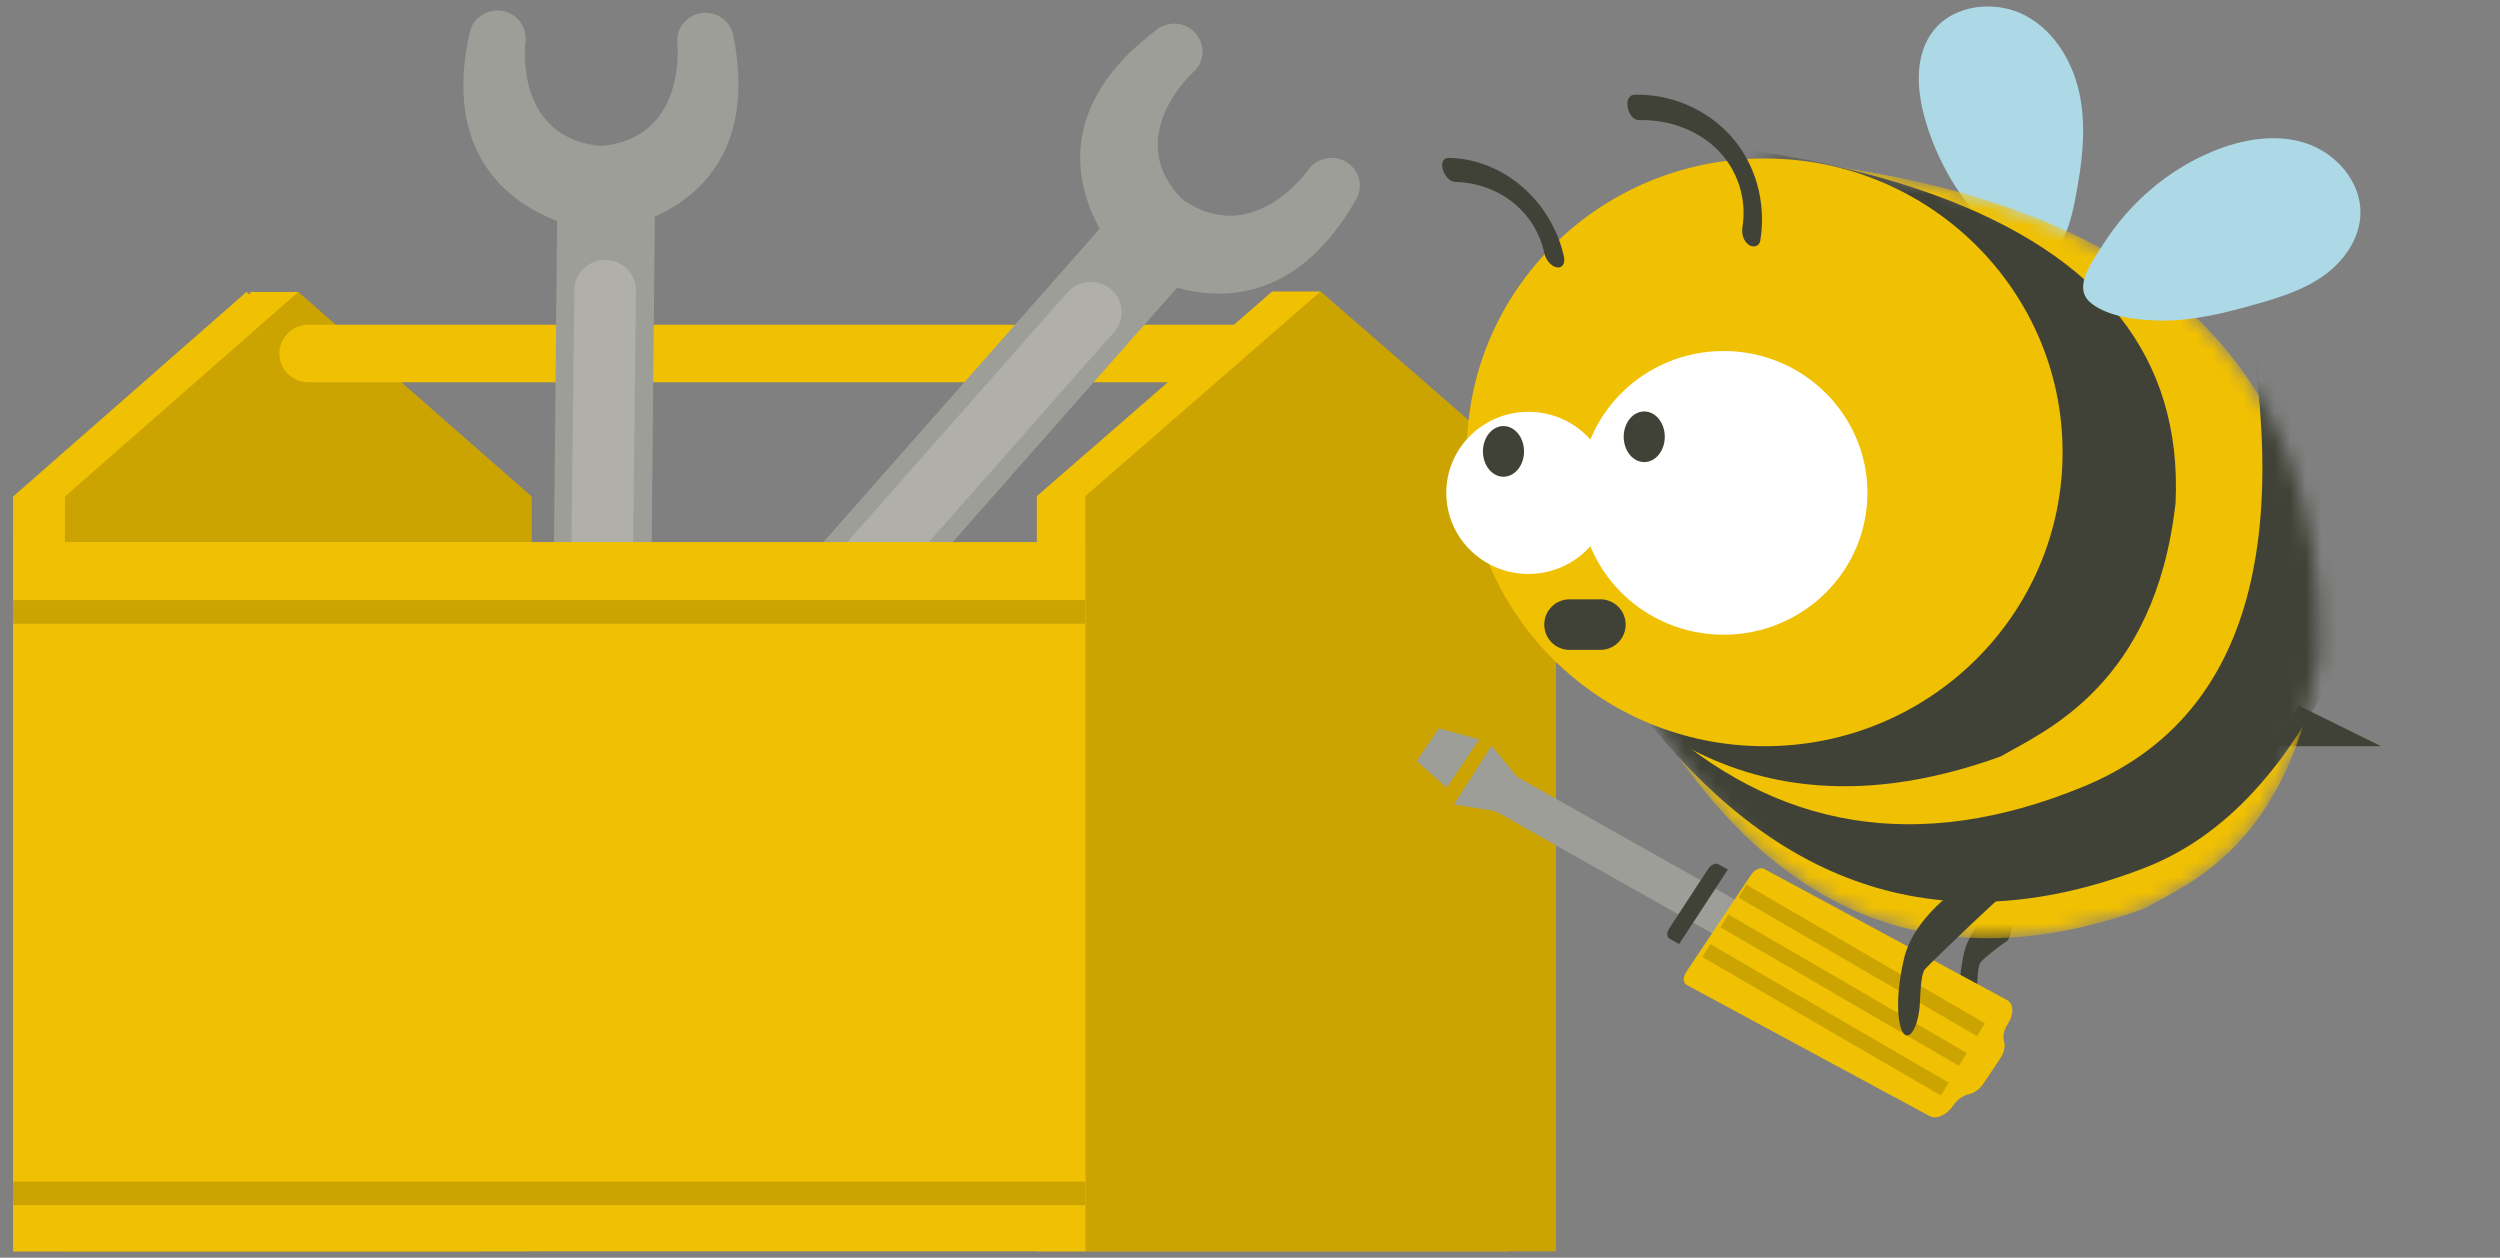 <svg width="161" height="81" viewBox="0 0 161 81" fill="none" xmlns="http://www.w3.org/2000/svg">
<rect x="0" y="0" width="161" height="81" fill="#808080" stroke="none"/>
<path fill-rule="evenodd" clip-rule="evenodd" d="M15.872 19.527L16.136 18.8H19.212L18.948 21.272L15.872 19.527Z" fill="#F0C002"/>
<path fill-rule="evenodd" clip-rule="evenodd" d="M0.842 31.978V80.584H30.902V31.978L15.871 18.8L0.842 31.978Z" fill="#F0C002"/>
<path fill-rule="evenodd" clip-rule="evenodd" d="M4.182 31.978V80.584H34.241V31.978L19.211 18.8L4.182 31.978Z" fill="#CCA402"/>
<path fill-rule="evenodd" clip-rule="evenodd" d="M81.929 22.765C81.929 23.788 81.089 24.617 80.049 24.617H19.874C18.835 24.617 17.991 23.788 17.991 22.765C17.991 21.741 18.835 20.914 19.874 20.914H80.049C81.089 20.914 81.929 21.741 81.929 22.765Z" fill="#F0C002"/>
<path fill-rule="evenodd" clip-rule="evenodd" d="M76.451 1.721C77.347 2.169 77.701 3.257 77.244 4.133C77.133 4.346 76.985 4.527 76.811 4.674C76.53 4.936 72.343 8.979 76.131 12.833L76.106 12.805C76.19 12.858 76.272 12.917 76.352 12.979C80.794 15.874 84.225 10.974 84.225 10.974C84.348 10.791 84.505 10.629 84.696 10.496C85.519 9.925 86.657 10.117 87.237 10.926C87.679 11.541 87.672 12.336 87.281 12.931L87.372 12.771C83.719 19.25 78.964 19.4 75.805 18.526L40.592 58.449C39.454 59.738 37.468 59.881 36.155 58.758C34.841 57.641 34.707 55.682 35.843 54.393L70.821 14.733C69.254 11.876 67.985 6.755 74.575 1.85L74.434 1.954C74.978 1.495 75.771 1.379 76.451 1.721Z" fill="#9E9E98"/>
<path opacity="0.2" fill-rule="evenodd" clip-rule="evenodd" d="M71.549 18.633C72.374 19.337 72.463 20.569 71.746 21.387L48.94 47.248C48.219 48.058 46.966 48.146 46.138 47.435C45.313 46.733 45.223 45.5 45.941 44.683L68.746 18.828C69.466 18.013 70.717 17.927 71.549 18.633Z" fill="#FDF9E6"/>
<path fill-rule="evenodd" clip-rule="evenodd" d="M33.806 2.06C33.864 2.306 33.868 2.551 33.825 2.785C33.766 3.395 33.384 8.887 38.678 9.403L38.637 9.398C38.731 9.386 38.826 9.378 38.922 9.375C43.154 8.891 43.629 5.028 43.647 3.475L43.647 3.303C43.644 3.009 43.626 2.833 43.626 2.833C43.599 2.617 43.611 2.392 43.669 2.169C43.922 1.209 44.917 0.634 45.892 0.88C46.631 1.068 47.148 1.677 47.244 2.379L47.208 2.203C48.684 9.47 45.155 12.609 42.171 13.952L41.575 75.56C41.556 77.267 40.134 78.635 38.394 78.621C36.658 78.6 35.266 77.195 35.284 75.49L35.879 14.232C32.804 13.05 28.465 9.953 30.263 2.016L30.233 2.153C30.241 2.108 30.251 2.062 30.263 2.018L30.263 2.016C30.428 1.393 30.929 0.881 31.614 0.727C32.59 0.496 33.575 1.098 33.806 2.06Z" fill="#9E9E98"/>
<path opacity="0.2" fill-rule="evenodd" clip-rule="evenodd" d="M38.994 16.741C40.087 16.753 40.967 17.637 40.955 18.714L40.575 52.946C40.557 54.024 39.659 54.891 38.563 54.875C37.468 54.866 36.593 53.98 36.602 52.902L36.987 18.67C36.998 17.592 37.899 16.732 38.994 16.741Z" fill="#FDF9E6"/>
<path fill-rule="evenodd" clip-rule="evenodd" d="M81.662 19.551L81.929 18.769H85.046L84.779 21.428L81.662 19.551Z" fill="#F0C002"/>
<path fill-rule="evenodd" clip-rule="evenodd" d="M81.929 18.769L66.772 31.953V80.584H97.088V31.953L81.929 18.769Z" fill="#F0C002"/>
<path fill-rule="evenodd" clip-rule="evenodd" d="M85.046 18.769L69.892 31.953V80.584H100.206V31.953L85.046 18.769Z" fill="#CCA402"/>
<path fill-rule="evenodd" clip-rule="evenodd" d="M0.842 80.584H69.892V34.91H0.842V80.584Z" fill="#F0C002"/>
<path fill-rule="evenodd" clip-rule="evenodd" d="M0.842 77.612H69.892V76.096H0.842V77.612Z" fill="#CCA402"/>
<path fill-rule="evenodd" clip-rule="evenodd" d="M0.842 40.166H69.892V38.646H0.842V40.166Z" fill="#CCA402"/>
<path fill-rule="evenodd" clip-rule="evenodd" d="M148.046 45.445L153.338 48.056C148.487 48.056 146.061 48.056 146.061 48.056C146.061 48.056 146.723 47.185 148.046 45.445Z" fill="#414237"/>
<path fill-rule="evenodd" clip-rule="evenodd" d="M129.364 57.648C129.364 57.648 126.927 59.222 126.459 61.476C125.986 63.719 126.251 65.155 126.589 65.359C126.934 65.573 127.302 64.698 127.324 63.727C127.345 62.755 127.397 62.165 127.556 61.963C127.715 61.762 128.727 60.923 129.205 60.642C129.672 60.366 129.836 57.942 129.364 57.648Z" fill="#414237"/>
<path fill-rule="evenodd" clip-rule="evenodd" d="M91.236 49.01L93.157 50.705L93.174 50.714L95.266 47.62L95.249 47.611L92.661 46.902L91.236 49.01Z" fill="#9E9E98"/>
<path fill-rule="evenodd" clip-rule="evenodd" d="M93.628 51.811L96.3 52.239L115.693 63.168L117.103 60.965L97.71 50.036L96.052 48.025L93.628 51.811Z" fill="#9E9E98"/>
<path fill-rule="evenodd" clip-rule="evenodd" d="M107.523 60.456L108.136 60.793L111.276 55.996L110.663 55.659C110.476 55.556 110.182 55.69 110.006 55.958L107.502 59.783C107.327 60.051 107.336 60.352 107.523 60.456Z" fill="#414237"/>
<path fill-rule="evenodd" clip-rule="evenodd" d="M108.623 63.431L124.265 71.876C124.7 72.111 125.383 71.806 125.791 71.195L125.796 71.188C126.054 70.802 126.437 70.541 126.806 70.463C127.136 70.394 127.492 70.144 127.739 69.774L128.825 68.149C129.072 67.779 129.15 67.379 129.063 67.085C128.966 66.755 129.042 66.328 129.3 65.942L129.304 65.936C129.713 65.324 129.691 64.639 129.256 64.404L113.614 55.959C113.374 55.829 112.996 55.998 112.771 56.335L108.597 62.584C108.371 62.922 108.383 63.301 108.623 63.431Z" fill="#F0C002"/>
<path fill-rule="evenodd" clip-rule="evenodd" d="M127.317 66.727L127.829 65.902L112.467 56.976L111.955 57.801L127.317 66.727Z" fill="#CCA402"/>
<path fill-rule="evenodd" clip-rule="evenodd" d="M126.152 68.638L126.664 67.813L111.303 58.888L110.79 59.712L126.152 68.638Z" fill="#CCA402"/>
<path fill-rule="evenodd" clip-rule="evenodd" d="M124.988 70.549L125.5 69.724L110.138 60.799L109.626 61.623L124.988 70.549Z" fill="#CCA402"/>
<path fill-rule="evenodd" clip-rule="evenodd" d="M123.963 7.636C123.426 5.736 123.293 3.517 124.522 1.964C125.873 0.258 128.568 -0.014 130.488 1.03C132.407 2.074 133.579 4.158 133.971 6.291C134.362 8.423 134.068 10.618 133.658 12.747C133.425 13.956 133.03 15.827 131.844 16.506C130.517 17.267 129.293 15.925 128.398 15.052C126.309 13.012 124.754 10.434 123.963 7.636Z" fill="#ADD9E6"/>
<mask id="mask0_6798_46694" style="mask-type:alpha" maskUnits="userSpaceOnUse" x="106" y="10" width="44" height="51">
<path d="M113.646 10.205C137.902 12.38 149.809 23.039 149.368 42.182C147.383 54.581 140.903 56.874 138.122 58.497C124.892 63.283 114.308 59.15 106.37 46.098L113.646 10.205Z" fill="white"/>
</mask>
<g mask="url(#mask0_6798_46694)">
<path d="M113.646 10.205C137.901 12.38 149.809 23.039 149.368 42.182C147.383 54.581 140.903 56.874 138.122 58.497C124.892 63.283 114.308 59.15 106.369 46.098L113.646 10.205Z" fill="#F0C002"/>
<path fill-rule="evenodd" clip-rule="evenodd" d="M74.617 8.9C119.159 5.854 140.988 13.685 140.106 32.393C138.783 44.14 131.642 47.085 128.861 48.708C115.631 53.494 105.046 49.361 97.109 36.309L74.617 8.9Z" fill="#414237"/>
<path fill-rule="evenodd" clip-rule="evenodd" d="M144.075 16.731C148.045 35.004 144.737 46.315 134.153 50.666C123.569 55.017 114.308 53.494 106.369 46.098V46.75C115.19 57.627 125.774 60.672 138.122 55.887C156.644 48.708 157.967 10.205 159.29 -0.889C160.172 -8.285 155.101 -2.412 144.075 16.731Z" fill="#414237"/>
</g>
<path d="M113.647 48.056C124.242 48.056 132.831 39.582 132.831 29.13C132.831 18.678 124.242 10.205 113.647 10.205C103.052 10.205 94.463 18.678 94.463 29.13C94.463 39.582 103.052 48.056 113.647 48.056Z" fill="#F0C002"/>
<path fill-rule="evenodd" clip-rule="evenodd" d="M111.349 8.634C109.816 7.008 107.593 6.044 105.282 6.1C104.445 6.12 104.82 7.751 105.539 7.734C107.384 7.689 109.226 8.317 110.532 9.57C111.887 10.869 112.517 12.794 112.213 14.632C112.147 15.036 112.261 15.502 112.609 15.759C112.889 15.966 113.299 15.884 113.362 15.502C113.766 13.056 113.072 10.463 111.349 8.634Z" fill="#414237"/>
<path fill-rule="evenodd" clip-rule="evenodd" d="M93.337 10.171C92.424 10.152 93.02 11.702 93.699 11.716C96.45 11.774 98.871 13.557 99.466 16.34C99.545 16.711 99.878 17.165 100.275 17.219C100.678 17.275 100.792 16.884 100.721 16.554C99.975 13.059 96.911 10.246 93.337 10.171Z" fill="#414237"/>
<path d="M98.432 36.962C101.355 36.962 103.724 34.624 103.724 31.741C103.724 28.857 101.355 26.52 98.432 26.52C95.51 26.52 93.14 28.857 93.14 31.741C93.14 34.624 95.51 36.962 98.432 36.962Z" fill="white"/>
<path d="M96.824 30.702C97.555 30.702 98.147 29.971 98.147 29.07C98.147 28.169 97.555 27.439 96.824 27.439C96.093 27.439 95.501 28.169 95.501 29.07C95.501 29.971 96.093 30.702 96.824 30.702Z" fill="#414237"/>
<path d="M111.001 40.877C116.115 40.877 120.262 36.787 120.262 31.741C120.262 26.695 116.115 22.605 111.001 22.605C105.886 22.605 101.74 26.695 101.74 31.741C101.74 36.787 105.886 40.877 111.001 40.877Z" fill="white"/>
<path d="M105.889 29.759C106.62 29.759 107.212 29.029 107.212 28.128C107.212 27.227 106.62 26.497 105.889 26.497C105.159 26.497 104.566 27.227 104.566 28.128C104.566 29.029 105.159 29.759 105.889 29.759Z" fill="#414237"/>
<path d="M101.079 40.224H103.063" stroke="#414237" stroke-width="3.258" stroke-linecap="round"/>
<path fill-rule="evenodd" clip-rule="evenodd" d="M142.569 9.721C144.452 8.957 146.582 8.588 148.51 9.227C150.438 9.866 152.065 11.704 152.013 13.763C151.973 15.368 150.951 16.818 149.659 17.743C148.368 18.668 146.826 19.15 145.305 19.583C143.339 20.143 141.331 20.647 139.289 20.647C137.878 20.647 135.813 20.456 134.66 19.518C133.429 18.515 134.74 16.849 135.449 15.73C137.145 13.054 139.656 10.905 142.569 9.721Z" fill="#ADD9E6"/>
<path fill-rule="evenodd" clip-rule="evenodd" d="M126.323 57.061C126.323 57.061 123.241 58.977 122.607 61.784C121.966 64.577 122.266 66.377 122.684 66.64C123.111 66.915 123.59 65.829 123.638 64.615C123.686 63.402 123.765 62.665 123.967 62.416C124.17 62.168 129.21 57.296 129.814 56.955C130.404 56.62 126.906 57.44 126.323 57.061Z" fill="#414237"/>
</svg>

